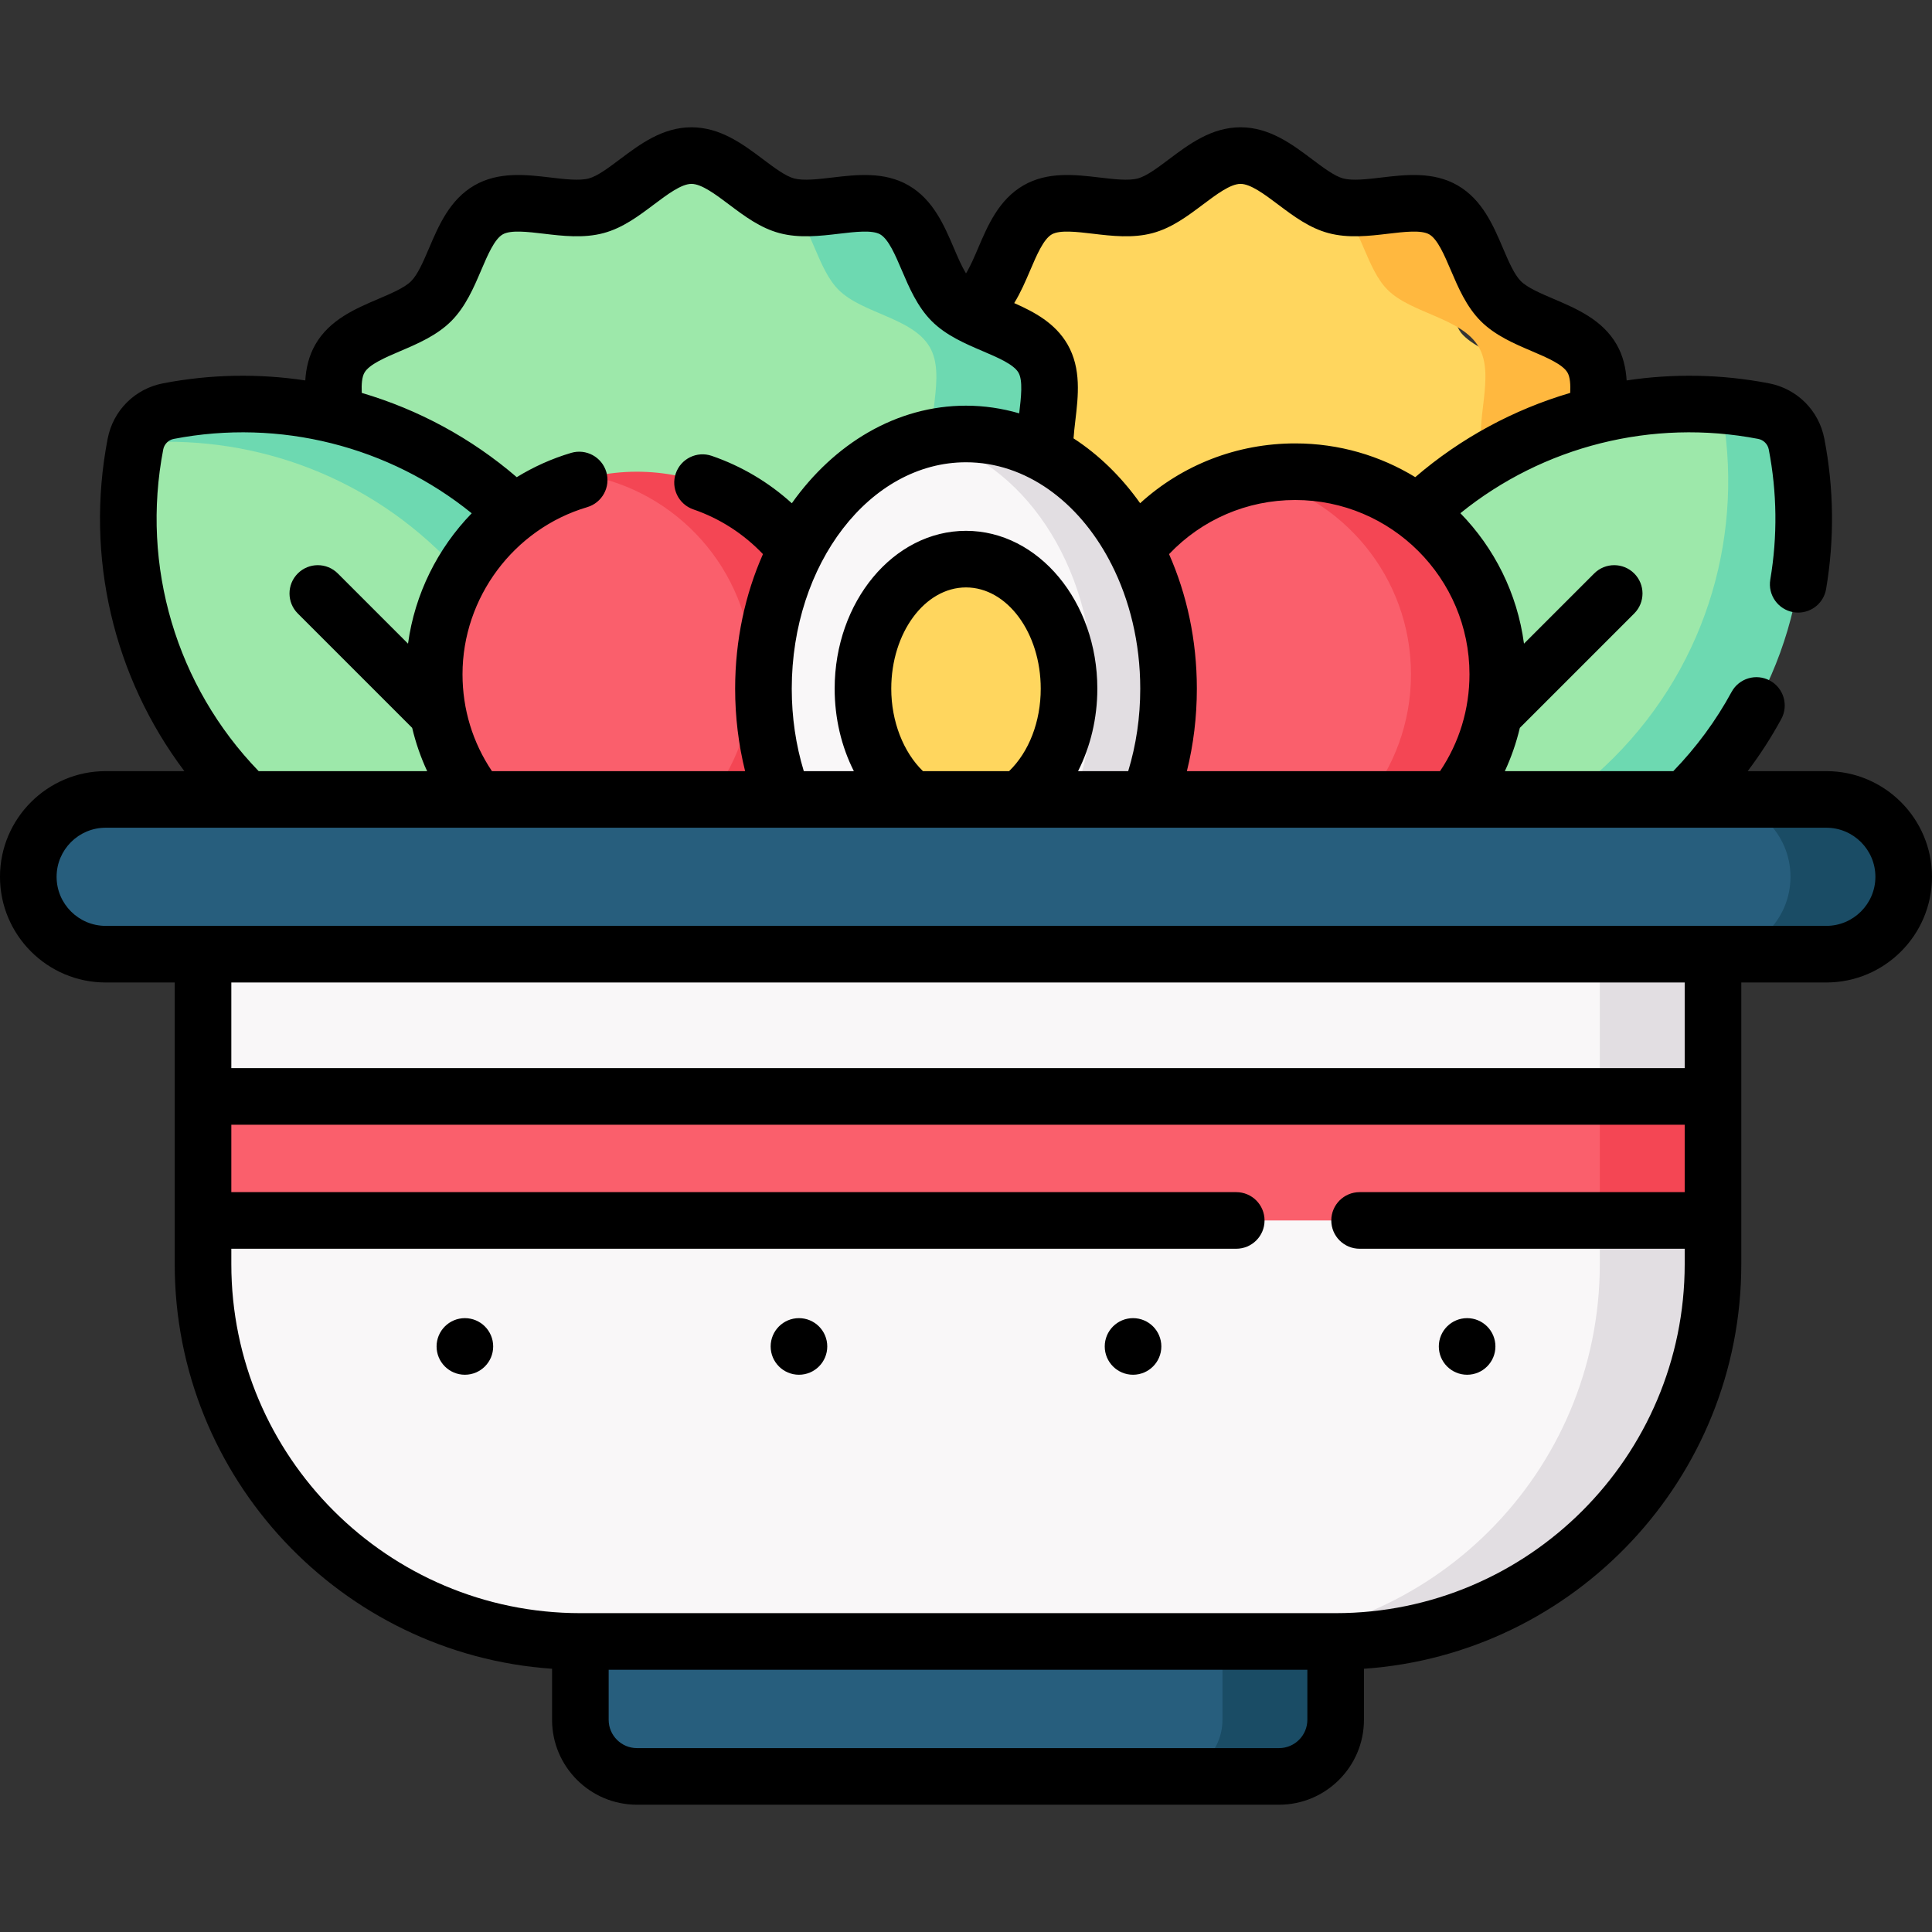 <svg id="Capa_1" enable-background="new 0 0 512 512" height="512" viewBox="0 0 512 512" width="512" xmlns="http://www.w3.org/2000/svg"><rect x="0" y="0" width="512" height="512" fill="#333333" stroke="none"/><g><g><g><path d="m436.296 148.777c0 9.181-11.037 16.79-13.3 25.257-2.342 8.761 3.343 20.855-1.095 28.526-4.502 7.781-17.861 8.876-24.175 15.191-6.315 6.315-7.41 19.673-15.191 24.175-7.671 4.438-19.765-1.247-28.526 1.094-8.467 2.263-16.076 13.3-25.257 13.3s-16.79-11.037-25.258-13.3c-8.761-2.342-20.855 3.343-28.526-1.095-7.781-4.502-8.876-17.86-15.191-24.175s-19.673-7.41-24.175-15.191c-4.438-7.671 1.247-19.765-1.094-28.526-2.263-8.467-13.3-16.076-13.3-25.257s11.037-16.79 13.3-25.257c2.342-8.761-3.343-20.855 1.095-28.526 4.502-7.781 17.861-8.876 24.175-15.191 6.315-6.315 7.41-19.673 15.191-24.175 7.671-4.438 19.765 1.247 28.526-1.094 8.467-2.263 16.076-13.3 25.257-13.3s16.79 11.037 25.258 13.3c.408.109.822.201 1.244.277 8.633 1.558 18.969-1.413 26.283 2.818 7.781 4.502-.124 24.861 6.191 31.175 6.315 6.315 19.673 7.41 24.175 15.191 4.438 7.671-1.247 10.765 1.094 19.526 2.262 8.468 23.299 16.076 23.299 25.257z" fill="#ffd65e"/><g><path d="m422.996 174.034c2.263-8.468 13.3-16.076 13.3-25.257s-11.037-16.789-13.3-25.257c-2.342-8.761 3.344-20.855-1.094-28.526-4.502-7.781-17.86-8.876-24.175-15.191s-7.41-19.673-15.191-24.175c-7.314-4.232-18.648.735-27.282-.824 5.432 5.686 6.979 16.505 12.473 21.999 6.315 6.315 19.673 7.41 24.175 15.191 4.438 7.671-1.247 19.765 1.094 28.526 2.263 8.468 13.3 16.076 13.3 25.257s-11.037 16.79-13.3 25.257c-2.342 8.761 3.343 20.855-1.095 28.526-4.502 7.781-17.861 8.876-24.175 15.191-6.315 6.315-7.41 19.673-15.191 24.175-7.671 4.438-19.765-1.247-28.526 1.094-4.204 1.124-8.195 4.409-12.273 7.434 5.454 3.945 10.884 8.867 17.017 8.867 9.181 0 16.789-11.037 25.257-13.3 8.761-2.342 20.855 3.344 28.526-1.094 7.781-4.502 8.876-17.86 15.191-24.175s19.673-7.41 24.175-15.191c4.437-7.671-1.248-19.765 1.094-28.527z" fill="#ffb83f"/></g><path d="m290.793 148.777c0 9.181-11.037 16.79-13.3 25.257-2.342 8.761 3.343 20.855-1.095 28.526-4.502 7.781-17.861 8.876-24.175 15.191-6.315 6.315-7.41 19.673-15.191 24.175-7.671 4.438-19.765-1.247-28.526 1.094-8.467 2.263-16.076 13.3-25.257 13.3s-16.79-11.037-25.257-13.3c-8.761-2.342-20.855 3.343-28.526-1.095-7.781-4.502-8.876-17.86-15.191-24.175s-19.673-7.41-24.175-15.191c-4.438-7.671 1.247-19.765-1.094-28.526-2.263-8.467-13.3-16.076-13.3-25.257s11.037-16.79 13.3-25.257c2.342-8.761-3.343-20.855 1.095-28.526 4.502-7.781 17.861-8.876 24.175-15.191 6.315-6.315 7.41-19.673 15.191-24.175 7.671-4.438 19.765 1.247 28.526-1.094 8.467-2.263 16.076-13.3 25.257-13.3s16.79 11.037 25.257 13.3c.408.109.822.201 1.244.277 8.633 1.558 16.281 1.501 23.595 5.732 7.781 4.502 8.876 17.861 15.191 24.175 6.315 6.315 19.673 7.41 24.175 15.191 4.438 7.671 2.44 14.851 4.782 23.612 2.262 8.468 13.299 16.076 13.299 25.257z" fill="#9de8aa"/><path d="m46.644 110.186c-4.317.834-9.757 2.946-10.692 7.225-.019.087-.037.174-.054.262-6.316 32.696 3.163 67.837 28.483 93.157s60.461 34.798 93.157 28.483c4.405-.851 7.87-4.316 8.72-8.72 6.316-32.696-9.167-61.359-34.486-86.679s-52.432-40.044-85.128-33.728z" fill="#9de8aa"/><path d="m137.775 137.436c-25.32-25.32-60.461-34.798-93.157-28.483-4.317.834-7.724 4.18-8.66 8.459 29.296-2.38 59.404 7.61 81.817 30.023 25.32 25.32 34.798 60.461 28.483 93.157-.017.088-.042.173-.061.261 3.8-.309 7.587-.815 11.34-1.54 4.405-.851 7.869-4.316 8.72-8.72 6.317-32.696-3.162-67.838-28.482-93.157z" fill="#6dd9b1"/><path d="m467.382 109.953c4.405.851 6.87 4.316 7.72 8.72 6.315 32.696-12.163 66.837-37.483 92.157s-50.461 34.798-83.157 28.483c-4.405-.851-7.87-4.316-8.72-8.72-6.315-32.696 3.163-67.837 28.483-93.157 22.434-22.434 52.577-32.432 81.899-30.027 3.772.309 7.531 1.824 11.258 2.544z" fill="#9de8aa"/><path d="m476.102 117.673c-.851-4.405-4.316-7.869-8.72-8.72-3.754-.725-7.541-1.232-11.34-1.541.019.087.044.173.061.261 6.315 32.696-3.163 67.837-28.483 93.157-22.413 22.413-52.52 32.403-81.817 30.023.936 4.279 4.343 7.626 8.66 8.46 32.696 6.315 67.837-3.163 93.157-28.483 25.319-25.32 34.798-60.461 28.482-93.157z" fill="#6dd9b1"/><g><path d="m277.493 174.034c2.263-8.468 13.3-16.076 13.3-25.257s-11.037-16.789-13.3-25.257c-2.342-8.761 3.344-20.855-1.094-28.526-4.502-7.781-17.86-8.876-24.175-15.191s-7.41-19.673-15.191-24.175c-7.314-4.232-18.648.735-27.282-.824 5.432 5.686 6.979 16.505 12.473 21.999 6.315 6.315 19.673 7.41 24.175 15.191 4.438 7.671-1.247 19.765 1.094 28.526 2.263 8.468 13.3 16.076 13.3 25.257s-11.037 16.79-13.3 25.257c-2.342 8.761 3.343 20.855-1.095 28.526-4.502 7.781-17.86 8.876-24.175 15.191s-7.41 19.673-15.191 24.175c-7.671 4.438-19.765-1.247-28.526 1.094-4.204 1.124-8.195 4.409-12.273 7.434 5.454 3.945 10.884 8.867 17.016 8.867 9.181 0 16.789-11.037 25.257-13.3 8.761-2.342 20.855 3.344 28.526-1.094 7.781-4.502 8.876-17.86 15.191-24.175s19.673-7.41 24.175-15.191c4.438-7.671-1.247-19.765 1.095-28.527z" fill="#6dd9b1"/></g><path d="m386.926 178.685c0 29.645-14.032 53.678-43.678 53.678-29.645 0-53.678-24.032-53.678-53.678 0-25.697 18.057-47.177 42.175-52.442 3.706-.809 7.554-.235 11.503-.235 29.646-.001 43.678 23.032 43.678 52.677z" fill="#fa5f6c"/><path d="m212.429 178.685c0 29.645-14.032 53.678-43.678 53.678-29.645 0-53.678-24.032-53.678-53.678 0-25.697 18.057-47.177 42.175-52.442 3.706-.809 7.554-.235 11.503-.235 29.646-.001 43.678 23.032 43.678 52.677z" fill="#fa5f6c"/><path d="m343.249 125.007c-3.949 0-7.794.439-11.5 1.248 24.117 5.266 42.178 26.733 42.178 52.43 0 25.696-18.061 47.163-42.178 52.43 3.706.809 7.551 1.248 11.5 1.248 29.645 0 53.678-24.032 53.678-53.678-.001-29.645-24.033-53.678-53.678-53.678z" fill="#f44654"/><path d="m168.751 125.007c-3.949 0-7.794.439-11.5 1.248 24.117 5.266 42.178 26.733 42.178 52.43 0 25.696-18.061 47.163-42.178 52.43 3.706.809 7.551 1.248 11.5 1.248 29.645 0 53.678-24.032 53.678-53.678 0-29.645-24.032-53.678-53.678-53.678z" fill="#f44654"/><path d="m299.678 182.515c0 37.283-14.032 67.507-43.678 67.507s-53.678-30.224-53.678-67.507c0-32.984 18.809-60.442 43.673-66.337 3.241-.768 6.585-.17 10.004-.17 29.646-.001 43.679 29.223 43.679 66.507z" fill="#f9f7f8"/><path d="m256 115.007c-3.419 0-6.758.419-10 1.188 24.864 5.895 43.678 33.336 43.678 66.319s-18.814 60.425-43.678 66.32c3.242.769 6.581 1.188 10 1.188 29.645 0 53.678-30.224 53.678-67.507 0-37.284-24.033-67.508-53.678-67.508z" fill="#e2dee2"/><ellipse cx="256" cy="182.515" fill="#ffd65e" rx="27.306" ry="34.342"/><path d="m153.804 435.004 190.159-20v40.764c0 8.284-6.716 15-15 15h-160.159c-8.284 0-15-6.716-15-15z" fill="#275e7d"/><path d="m323.964 415.004v40.764c0 8.284-6.716 15-15 15h30c8.284 0 15-6.716 15-15v-20.764z" fill="#1a4c65"/><path d="m343.964 435.004h-190.16c-55.229 0-100-44.772-100-100v-11.573l10-20.232-10-12.63v-58.206h390.159v102.641c.001 55.228-44.771 100-99.999 100z" fill="#f9f7f8"/><path d="m423.964 232.363v102.641c0 55.229-44.772 100-100 100h30c55.228 0 100-44.771 100-100v-11.573l-10-10.228 10-22.634v-58.206z" fill="#e2dee2"/><path d="m423.964 323.431h-370.16v-32.862h370.16l22.927 16.431z" fill="#fa5f6c"/><path d="m423.964 290.569h30v32.862h-30z" fill="#f44654"/><path d="m473.996 252.867h-445.992c-11.324 0-20.504-9.18-20.504-20.504 0-11.324 9.18-20.504 20.504-20.504h445.992c11.324 0 20.504 9.18 20.504 20.504 0 11.324-9.18 20.504-20.504 20.504z" fill="#275e7d"/><path d="m483.996 211.859h-30c11.324 0 20.504 9.18 20.504 20.504 0 11.324-9.18 20.504-20.504 20.504h30c11.324 0 20.504-9.18 20.504-20.504 0-11.325-9.18-20.504-20.504-20.504z" fill="#1a4c65"/></g></g><g><path d="m123.198 349.322c-4.142 0-7.5 3.358-7.5 7.5 0 4.142 3.358 7.5 7.5 7.5s7.5-3.358 7.5-7.5c0-4.142-3.358-7.5-7.5-7.5z"/><path d="m211.733 349.322c-4.142 0-7.5 3.358-7.5 7.5 0 4.142 3.358 7.5 7.5 7.5s7.5-3.358 7.5-7.5c0-4.142-3.358-7.5-7.5-7.5z"/><path d="m300.267 349.322c-4.142 0-7.5 3.358-7.5 7.5 0 4.142 3.358 7.5 7.5 7.5s7.5-3.358 7.5-7.5c0-4.142-3.358-7.5-7.5-7.5z"/><path d="m388.802 349.322c-4.142 0-7.5 3.358-7.5 7.5 0 4.142 3.358 7.5 7.5 7.5s7.5-3.358 7.5-7.5c0-4.142-3.358-7.5-7.5-7.5z"/><path d="m483.996 204.358h-20.838c3.308-4.386 6.288-9.002 8.906-13.823 1.976-3.64.627-8.193-3.013-10.169-3.641-1.976-8.194-.627-10.169 3.013-4.144 7.634-9.341 14.678-15.436 20.979h-44.647c1.709-3.682 3.039-7.517 3.974-11.468l30.311-30.311c2.929-2.929 2.929-7.678 0-10.606-2.929-2.929-7.678-2.929-10.606 0l-18.604 18.604c-1.778-13.362-7.878-25.371-16.854-34.573 21.948-17.768 50.878-25.106 78.942-19.686 1.393.269 2.509 1.386 2.778 2.779 2.206 11.421 2.343 23.028.408 34.498-.689 4.084 2.063 7.954 6.147 8.643.422.071.842.105 1.257.105 3.594 0 6.768-2.591 7.387-6.253 2.235-13.246 2.077-26.65-.471-39.838-1.441-7.465-7.197-13.221-14.662-14.662-12.6-2.433-25.353-2.63-37.728-.769-.203-3.271-.928-6.548-2.684-9.583-3.771-6.519-10.613-9.438-16.649-12.014-3.422-1.461-6.961-2.971-8.714-4.725-1.753-1.753-3.264-5.292-4.724-8.714-2.576-6.036-5.496-12.878-12.015-16.65-6.433-3.722-13.767-2.853-20.236-2.086-3.746.444-7.619.903-10.11.238-2.28-.609-5.291-2.872-8.201-5.06-5.299-3.982-11.304-8.495-18.993-8.495s-13.694 4.513-18.992 8.496c-2.911 2.188-5.921 4.45-8.201 5.059-2.489.666-6.363.207-10.109-.238-6.468-.767-13.802-1.636-20.236 2.086-6.519 3.771-9.438 10.613-12.015 16.649-1.019 2.388-2.065 4.82-3.198 6.675-1.133-1.855-2.179-4.286-3.198-6.674-2.576-6.036-5.496-12.878-12.015-16.65-6.433-3.722-13.766-2.853-20.236-2.086-3.746.444-7.619.903-10.11.238-2.28-.609-5.29-2.872-8.201-5.06-5.299-3.982-11.304-8.495-18.993-8.495-7.688 0-13.694 4.513-18.992 8.496-2.911 2.188-5.921 4.45-8.201 5.059-2.49.666-6.363.207-10.109-.238-6.468-.767-13.801-1.636-20.236 2.086-6.519 3.771-9.438 10.613-12.014 16.648-1.46 3.422-2.971 6.961-4.724 8.715s-5.293 3.264-8.715 4.724c-6.036 2.576-12.877 5.496-16.649 12.015-1.778 3.074-2.501 6.353-2.703 9.581-12.37-1.859-25.117-1.662-37.708.771-7.465 1.441-13.221 7.197-14.662 14.662-6.032 31.229 1.532 63.149 20.326 88.107h-20.857c-15.441 0-28.004 12.563-28.004 28.005 0 15.441 12.563 28.004 28.004 28.004h18.3v74.637c0 56.754 44.21 103.37 100 107.234v13.53c0 12.407 10.093 22.5 22.5 22.5h170.159c12.407 0 22.5-10.093 22.5-22.5v-13.53c55.79-3.864 100-50.48 100-107.234v-74.637h22.532c15.441 0 28.004-12.562 28.004-28.004.001-15.442-12.562-28.005-28.003-28.005zm-102.366 0h-67.092c1.741-7.031 2.641-14.338 2.641-21.844 0-12.899-2.671-25.047-7.368-35.659 8.698-9.161 20.649-14.348 33.439-14.348 25.462 0 46.178 20.715 46.178 46.178-.002 9.267-2.693 18.077-7.798 25.673zm-95.933 0c3.288-6.488 5.109-14.028 5.109-21.844 0-23.071-15.614-41.841-34.806-41.841s-34.806 18.77-34.806 41.841c0 7.849 1.807 15.375 5.086 21.844h-13.265c-2.108-6.94-3.192-14.263-3.192-21.844 0-33.088 20.715-60.007 46.178-60.007 15.781 0 29.733 10.346 38.065 26.087.129.299.283.589.452.872 4.836 9.485 7.661 20.844 7.661 33.049 0 7.585-1.085 14.906-3.192 21.844h-13.29zm-41.103 0c-5.217-5.047-8.401-13.214-8.401-21.844 0-14.8 8.885-26.841 19.806-26.841s19.806 12.041 19.806 26.841c0 8.712-3.114 16.76-8.387 21.844zm28.401-132.686c1.738-4.072 3.535-8.283 5.73-9.553 2.113-1.222 6.609-.69 10.958-.174 4.912.583 10.478 1.242 15.748-.167 5.092-1.361 9.285-4.512 13.34-7.56 3.589-2.697 7.3-5.486 9.98-5.486s6.392 2.789 9.981 5.486c4.055 3.047 8.248 6.199 13.34 7.56 5.271 1.41 10.837.749 15.749.167 4.349-.515 8.846-1.048 10.958.174 2.195 1.27 3.992 5.481 5.73 9.553 1.926 4.514 4.109 9.629 7.914 13.434s8.92 5.988 13.434 7.914c4.072 1.738 8.283 3.535 9.553 5.731.692 1.196.814 3.188.712 5.37-14.971 4.41-29.003 11.959-41.062 22.328-9.275-5.669-20.167-8.941-31.811-8.941-15.423 0-29.932 5.679-41.101 15.848-4.951-6.977-10.928-12.825-17.649-17.183.105-1.483.283-3.057.477-4.698.767-6.47 1.637-13.803-2.086-20.236-3.251-5.618-8.781-8.561-14.112-10.917 1.723-2.811 3.02-5.846 4.217-8.65zm-176.404 27.077c1.27-2.195 5.481-3.992 9.553-5.73 4.514-1.926 9.629-4.109 13.434-7.913 3.805-3.805 5.988-8.92 7.914-13.434 1.738-4.072 3.535-8.283 5.729-9.553 2.112-1.222 6.61-.69 10.959-.174 4.911.583 10.477 1.242 15.748-.167 5.092-1.361 9.285-4.512 13.34-7.56 3.589-2.697 7.3-5.486 9.98-5.486s6.392 2.789 9.981 5.486c4.055 3.047 8.248 6.199 13.34 7.56 5.271 1.41 10.837.749 15.749.167 4.349-.515 8.846-1.048 10.958.174 2.195 1.27 3.992 5.481 5.73 9.553 1.926 4.514 4.109 9.629 7.914 13.434s8.92 5.988 13.434 7.914c4.072 1.738 8.283 3.535 9.553 5.73 1.207 2.086.703 6.494.193 10.791-4.53-1.316-9.247-2.033-14.1-2.033-18.409 0-34.931 10.034-46.156 25.86-6.139-5.573-13.35-9.857-21.228-12.561-3.918-1.343-8.184.742-9.528 4.659-1.345 3.918.742 8.184 4.659 9.528 7.014 2.407 13.332 6.477 18.447 11.852-4.7 10.614-7.372 22.766-7.372 35.669 0 7.503.9 14.81 2.642 21.844h-67.093c-5.105-7.598-7.798-16.41-7.798-25.673 0-20.316 13.589-38.527 33.047-44.286 3.972-1.175 6.239-5.348 5.063-9.32-1.175-3.971-5.347-6.239-9.32-5.063-5.145 1.523-9.973 3.712-14.418 6.439-12.06-10.372-26.095-17.923-41.07-22.334-.101-2.177.023-4.175.716-5.373zm-53.329 20.346c.269-1.393 1.386-2.509 2.779-2.778 28.067-5.422 57.017 1.926 78.967 19.708-9.037 9.312-15.092 21.405-16.877 34.555l-18.607-18.607c-2.929-2.929-7.678-2.929-10.606 0-2.929 2.929-2.929 7.678 0 10.606l30.312 30.312c.935 3.951 2.265 7.785 3.974 11.468h-44.654c-21.816-22.564-31.268-54.305-25.288-85.264zm295.701 344.173h-170.159c-4.136 0-7.5-3.364-7.5-7.5v-13.264h185.159v13.264c0 4.135-3.364 7.5-7.5 7.5zm15-35.765h-200.159c-51.005 0-92.5-41.495-92.5-92.5v-4.072h266.316c4.142 0 7.5-3.358 7.5-7.5s-3.358-7.5-7.5-7.5h-266.316v-17.863h385.159v17.863h-86.156c-4.142 0-7.5 3.358-7.5 7.5s3.358 7.5 7.5 7.5h86.156v4.072c0 51.005-41.495 92.5-92.5 92.5zm92.5-144.435h-385.159v-22.702h385.159zm37.533-63.71c7.17 0 13.004 5.833 13.004 13.004 0 7.17-5.834 13.004-13.004 13.004h-455.992c-7.17 0-13.004-5.833-13.004-13.004s5.834-13.004 13.004-13.004z"/></g></g></svg>